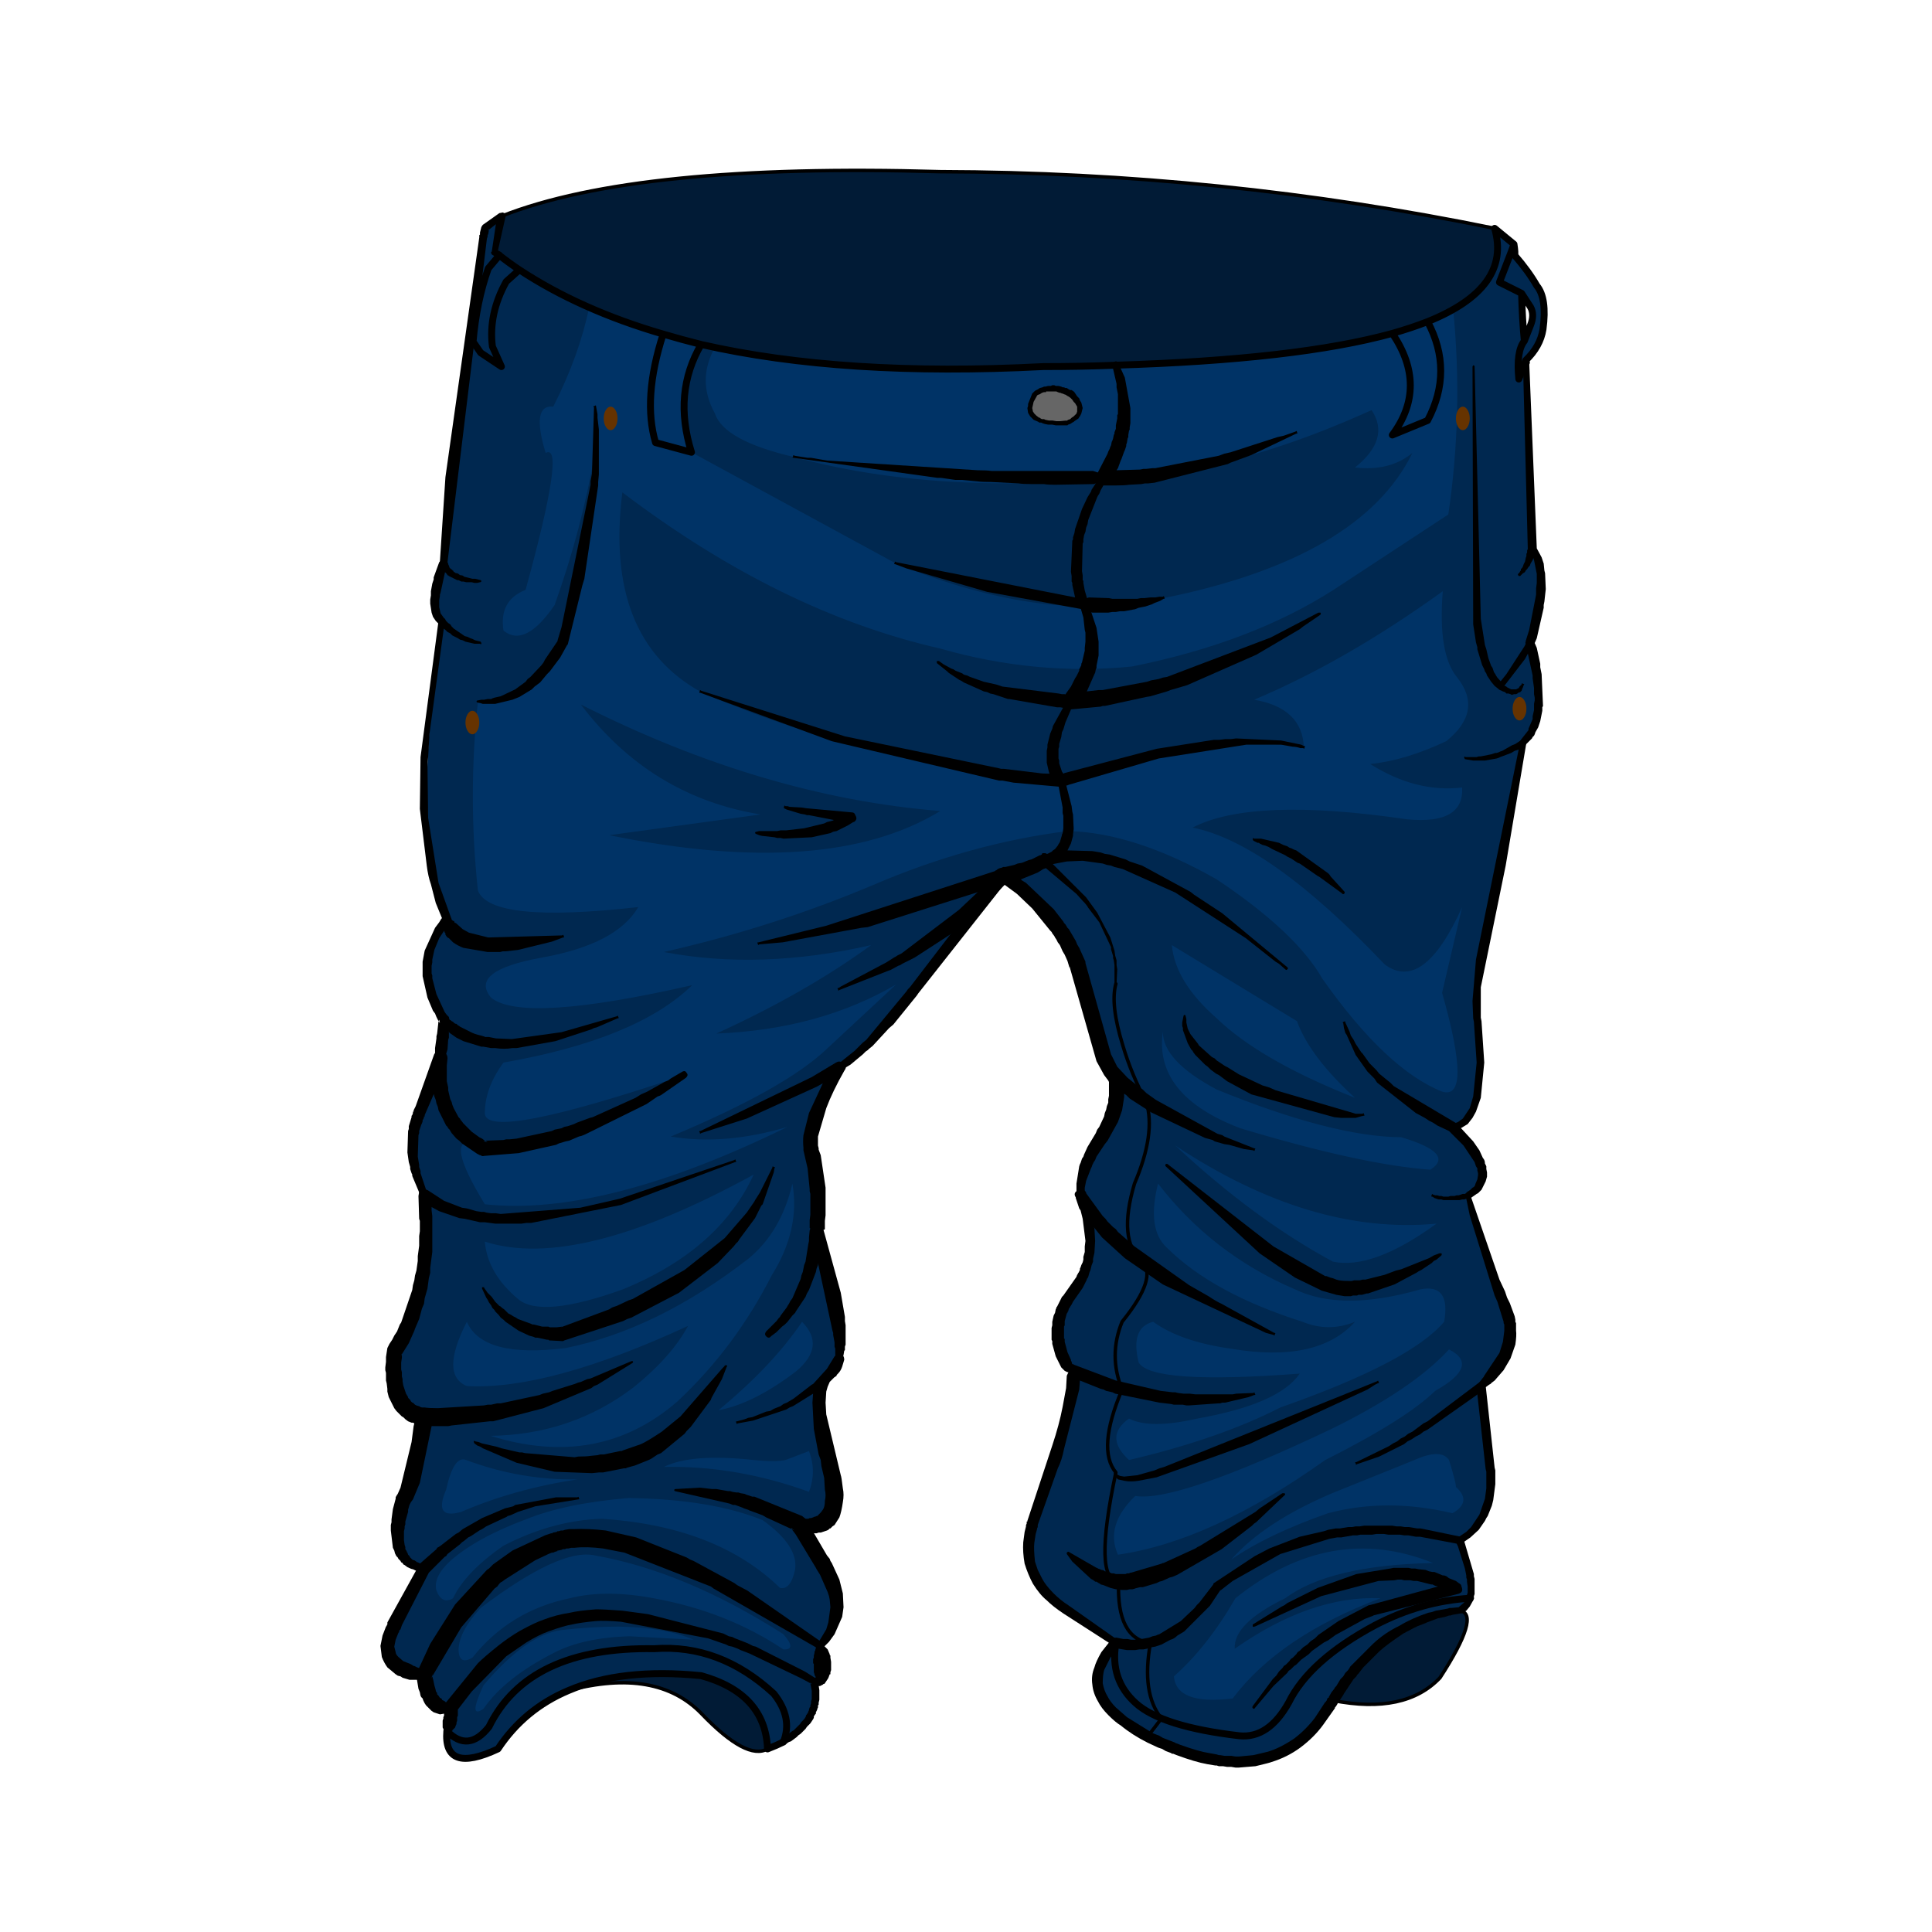 
<svg xmlns="http://www.w3.org/2000/svg" version="1.1" xmlns:xlink="http://www.w3.org/1999/xlink" preserveAspectRatio="none" x="0px" y="0px" width="200px" height="200px" viewBox="0 0 200 200">
<defs>
<g id="pants5_0_Layer3_0_FILL">
<path fill="#003366" stroke="none" d="
M 81.3 2.6
L 81.5 2.05 80.1 0.9
Q 81.35 5.2 75.25 7.65 74.1 8.1 72.7 8.5 65.8 10.4 52.7 10.8 50.2 10.9 47.45 10.9 33 11.65 22.7 9.3 21.3 8.95 19.95 8.55 13.95 6.8 9.55 3.9 8.8 3.4 8.1 2.85 7.95 2.75 7.8 2.65
L 8.3 0 7.1 0.9
Q 7.05 1.15 7 1.4 4.4 16.4 4.1 25.05 2.9 28.55 3.95 29.35 2.669 38.087 2.9 43 3.131 47.962 4.35 50.9 1.55 54.25 4.15 58.2 4 59.65 3.85 60.95 3.4 62.35 2.3 65 1.2 67.6 2.7 70.9 3.35 77.75 0.5 82.25 0.1 86.55 2.7 86.9 2 91.75 1.15 92.95 -0.1 97.5 2.7 97.85
L 0.4 102.2
Q -1 105.05 2.7 105.6 3 108.2 4.6 107.95 4.7 108.75 4.3 109.6 4.05 112.75 8 110.9 12.2 104.55 22.7 105.6 27.35 106.9 27.5 110.9 28.15 110.65 28.65 110.4 31.5 108.8 30.9 106.05 31.8 106.2 31.35 103.45 33.6 101 31.6 97.65
L 29.75 94.6
Q 33.5 95.6 31.85 89.55 30.5 84.8 32.15 83.7 32.55 83.45 32.7 82.7 33.1 80.35 31.1 73.45 31.35 69.8 30.75 67.85 30.15 65.9 32.7 61.65 35.05 60.1 38 56.2
L 44.5 47.85 44.55 47.75 44.6 47.75
Q 48.55 50.4 49.95 54.2 51.5 61.2 52.7 62.3 53.15 64.5 51.55 66.85 50 69.2 50.2 70.9 51.75 75.15 49.65 77.8 47.55 80.45 49.35 83.5
L 49.4 83.5
Q 50.5 84.05 46.7 94.6 45.5 98.5 49.2 100.9
L 52.7 103.25
Q 48.7 107.5 56.95 110.9 64.65 113.85 68.25 107.7 71.85 101.55 77.6 100.9 78.15 100.65 78.35 100 78.7 98.7 77.6 95.85 80 94.45 79.85 90.9
L 79.15 84.65
Q 82.25 81.95 80.8 78.7 79.35 75.4 78.2 70.9 80.75 69.45 77.1 65.95 79.75 65.5 78.85 57.95 78.65 55.55 79.6 50.9 81.45 44.65 82.2 38.1 84.15 36.4 82.7 30.9 84.2 25.95 82.85 24.05 82.85 17.15 82.4 10.6
L 82.2 10.9 82.35 10.45
Q 83.4 9.45 83.6 8.2 83.9 5.95 83.15 5.05 82.55 4 81.55 2.85 81.4 2.75 81.3 2.6
M 82.7 7.9
L 82.25 9.05
Q 82.1 7.5 82.05 5.6
L 82.7 6.6
Q 83 7.15 82.7 7.9
M 46.85 12.95
Q 48 12.05 49.55 12.95 50.85 14.25 49.2 15 45.55 15.15 46.85 12.95 Z"/>

<path fill="#666666" stroke="none" d="
M 49.55 12.95
Q 48 12.05 46.85 12.95 45.55 15.15 49.2 15 50.85 14.25 49.55 12.95 Z"/>
</g>

<g id="pants5_0_Layer2_0_FILL">
<path fill="#000000" fill-opacity="0.22" stroke="none" d="
M 16.05 44.8
Q 31.86 48.026 40 43.05 27.217 42.027 14 35.35 19.041 42 27 43.3
L 16.05 44.8
M 70 18.2
Q 72.585 16.125 71.2 14.05 63.756 17.414 57.65 18.4 41.326 20.688 29.45 17.45 24.343 16.263 23.7 14.3 22.363 11.908 23.7 9.5 23.191 9.412 22.7 9.3 20.585 13.2 22 17.1
L 36.8 25.15
Q 47.77 29.636 56.15 27.65 70.425 24.764 74.15 17.15 72.529 18.492 70 18.2
M 81.3 2.6
L 81.5 2.05 80.1 0.9
Q 81.136 4.463 77.1 6.75 77.839 14.213 76.75 21.6
L 68.45 27.05
Q 62.483 30.872 53.85 32.6 46.925 33.281 40 31.3 28.425 28.671 17 20 15.667 30.563 22.7 34.45 34.319 39.525 48.75 40.9 57.525 37.207 66.3 38.45 66.191 35.598 62.7 35 69.34 32.204 76.35 27.15 75.982 31.704 77.4 33.4 79.306 35.822 76.6 38 73.621 39.403 71.1 39.65 74.42 41.743 77.75 41.35 77.9 44.053 73.75 43.65 62.574 42.01 58.25 44.25 63.791 45.349 72.15 54.15 74.95 56.223 77.75 50
L 76.3 56.2
Q 78.528 64.037 76.3 63.35 72.259 61.734 67.65 55.2 65.739 51.83 60 48 54.061 44.621 49.25 44.5 42.2 45.374 35.15 48.4 27.932 51.449 20 53.25 26.971 54.582 35 52.75 30.258 56.207 23.8 59.15 31.225 58.855 36.8 55.6
L 31.8 60.25
Q 28.768 63.15 20.5 66.6 24.381 67.256 28.95 65.9 15.64 72.421 7.05 71.5 4.05 66.579 6.25 67.05 7.291 67.707 8.15 67.45 17.346 65.769 21.5 62.15 7.221 66.961 7.05 64.95 7.037 63.1 8.4 61.25 18.038 59.562 22.05 55.65 9.804 58.44 7.5 56.55 5.871 54.609 11.2 53.65 16.59 52.68 18.15 50 7.453 51.208 6.55 48.8 5.816 41.975 6.55 35.15 10.627 35.571 13.35 28.65 15.055 22.644 15 17.2 14.055 22.689 12.1 28.15 9.964 31.27 8.4 30 8.057 27.821 10 27.05 12.949 16.324 11.45 17.15 10.378 13.624 12 13.8 13.888 10.078 14.6 6.6 11.854 5.418 9.55 3.9 8.8 3.4 8.1 2.85 7.95 2.75 7.8 2.65
L 8.3 0 7.1 0.9
Q 7.05 1.15 7 1.4 4.4 16.4 4.1 25.05 2.9 28.55 3.95 29.35 2.337 39.924 2.9 44.35 3.463 48.826 4.35 50.9 1.55 54.25 4.15 58.2 4 59.65 3.85 60.95 3.4 62.35 2.3 65 1.2 67.6 2.7 70.9 3.35 77.75 0.5 82.25 0.1 86.55 2.7 86.9 2 91.75 1.15 92.95 -0.1 97.5 2.7 97.85
L 0.4 102.2
Q -1 105.05 2.7 105.6 3 108.2 4.6 107.95 4.7 108.75 4.3 109.6 4.05 112.75 8 110.9 12.2 104.55 22.7 105.6 27.35 106.9 27.5 110.9 28.15 110.65 28.65 110.4 31.5 108.8 30.9 106.05 31.8 106.2 31.35 103.45 33.6 101 31.6 97.65
L 29.75 94.6
Q 33.5 95.6 31.85 89.55 30.5 84.8 32.15 83.7 32.55 83.45 32.7 82.7 33.1 80.35 31.1 73.45 31.35 69.8 30.75 67.85 30.15 65.9 32.7 61.65 35.05 60.1 38 56.2
L 44.5 47.85 44.55 47.75 44.6 47.75
Q 48.55 50.4 49.95 54.2 51.5 61.2 52.7 62.3 53.15 64.5 51.55 66.85 50 69.2 50.2 70.9 51.75 75.15 49.65 77.8 47.55 80.45 49.35 83.5
L 49.4 83.5
Q 50.5 84.05 46.7 94.6 45.5 98.5 49.2 100.9
L 52.7 103.25
Q 48.7 107.5 56.95 110.9 64.65 113.85 68.25 107.7 71.85 101.55 77.6 100.9 78.15 100.65 78.35 100 78.7 98.7 77.6 95.85 80 94.45 79.85 90.9
L 79.15 84.65
Q 82.25 81.95 80.8 78.7 79.35 75.4 78.2 70.9 80.75 69.45 77.1 65.95 79.75 65.5 78.85 57.95 78.65 55.55 79.6 50.9 81.45 44.65 82.2 38.1 84.15 36.4 82.7 30.9 84.2 25.95 82.85 24.05 82.85 17.15 82.4 10.6
L 82.2 10.9 82.35 10.45
Q 83.4 9.45 83.6 8.2 83.9 5.95 83.15 5.05 82.55 4 81.55 2.85 81.4 2.75 81.3 2.6
M 82.7 7.9
L 82.25 9.05
Q 82.1 7.5 82.05 5.6
L 82.7 6.6
Q 83 7.15 82.7 7.9
M 5.75 84.65
Q 3.779 83.841 5.75 80 6.903 82.654 12.9 81.9 19.5 80.562 26.1 75.45 28.483 73.508 29.3 70 29.883 73.323 27.8 76.65 25.154 81.858 21 85.75 15.304 90.701 7.45 88.25 13.295 88.175 17.8 84.75 20.546 82.537 21.75 80.3 11.657 84.965 5.75 84.65
M 4.25 92.15
Q 4.805 89.634 5.7 90 9.629 91.469 13.75 91.4 9.17 92.1 5.35 93.75 3.3 94.35 4.25 92.15
M 4.55 97.3
Q 6.461 95.619 10 94.3 12.862 93.133 17.45 92.75 23.416 92.833 27.15 94.35 29.734 96.2 29.5 97.9 29.182 99.425 28.4 99.25 23.813 94.789 15.5 94.25 11.95 94.366 8.4 96.2 5.656 98.1 4.75 100 3.962 100.476 3.55 99.45 3.288 98.47 4.55 97.3
M 17.05 77.65
Q 11.115 79.786 9.45 78.35 7.241 76.492 7.05 74.2 13.721 76.355 26.5 69.35 24.004 74.8 17.05 77.65
M 23.95 86.4
Q 27.832 83.2 30 80 31.749 81.775 29.55 83.6 26.481 85.934 23.95 86.4
M 26.5 90
Q 28.056 90.159 28.8 90
L 30.5 89.35
Q 31.064 90.825 30.5 92.3 25.25 90.395 20 90.5 22.008 89.505 26.5 90
M 73.35 66.65
Q 77.287 67.825 75.45 69 70.472 68.638 61.7 66 55.429 63.605 56.1 59 56.077 61.118 60 63.2 68.367 66.617 73.35 66.65
M 65.8 58.25
Q 66.74 60.832 70 63.8 63.144 61.086 60 58.05 56.986 55.413 56.75 52.75
L 65.8 58.25
M 53.65 90
Q 51.813 88.307 53.65 87 55.164 87.786 58.6 87 64.504 85.95 66 83.75 55.32 84.56 54.35 82.95 53.725 80.421 55.4 80 57.388 81.44 61.05 81.95 67.285 83.005 70 80 68.1 80.782 66.2 80 59.72 77.943 56.4 74.65 54.92 73.315 55.75 70 59.674 75.088 65.65 77.65 69.057 79.293 74.75 77.65 76.937 77.234 76.45 80 73.998 82.902 64.6 86.2 60.167 88.472 53.65 90
M 52.85 96.85
Q 51.898 94.725 54.1 92.6 57.084 93.085 68.3 87.75 74.162 84.875 76.8 82 79.084 83.152 75.8 85 73.698 87.054 67.85 90 59.578 95.885 52.85 96.85
M 61.05 97.2
Q 63.413 94.5 68.35 92.4
L 74.3 90
Q 76.222 89.136 76.8 90 77.324 91.691 77.3 91.95 78.493 93.018 77.05 93.85 72.308 92.722 68.05 93.85 63.68 95.38 61.05 97.2
M 57 67.25
Q 66.826 73.755 75.9 72.9 71.278 76.257 68.4 75.65 62.7 72.572 57 67.25
M 64.95 100
Q 61.188 101.825 61.3 103.65 66.82 99.785 71.85 100 64.531 102.759 61.15 107.25 57.077 107.749 56.9 105.65 59.321 103.509 61.35 100 68.246 94.466 75.65 97.45 68.163 97.61 64.95 100
M 28.65 102.6
Q 29.65 103.75 28.65 103.7 24.523 100.95 19.25 100 15.756 99.343 13.2 100 8.866 100.892 6.15 104.3 5.165 104.874 5.15 103.7 5.191 102.39 6.75 100.7 12.511 96.346 15 96.9 21.525 98.051 28.65 102.6
M 17.5 102.75
Q 14.14 102.856 12.05 103.95 8.51 105.746 6.95 108 5.797 108.797 6.95 106.3 10.037 102.64 12.6 102.3 14.8 102.054 16.7 102.05 20.121 102.104 22.15 103
L 17.5 102.75 Z"/>
</g>

<g id="pants5_0_Layer1_0_FILL">
<path fill="#663300" stroke="none" d="
M 6.65 36.65
Q 6.65 36.3 6.5 36.05 6.35 35.8 6.15 35.8 5.95 35.8 5.8 36.05 5.65 36.3 5.65 36.65 5.65 37 5.8 37.25 5.95 37.5 6.15 37.5 6.35 37.5 6.5 37.25 6.65 37 6.65 36.65
M 16.5 15.25
Q 16.65 15 16.65 14.65 16.65 14.3 16.5 14.05 16.35 13.8 16.15 13.8 15.95 13.8 15.8 14.05 15.65 14.3 15.65 14.65 15.65 15 15.8 15.25 15.95 15.5 16.15 15.5 16.35 15.5 16.5 15.25
M 78.3 14.65
Q 78.3 14.3 78.15 14.05 78 13.8 77.8 13.8 77.6 13.8 77.45 14.05 77.3 14.3 77.3 14.65 77.3 15 77.45 15.25 77.6 15.5 77.8 15.5 78 15.5 78.15 15.25 78.3 15 78.3 14.65
M 82.4 35.65
Q 82.4 35.3 82.25 35.05 82.1 34.8 81.9 34.8 81.7 34.8 81.55 35.05 81.4 35.3 81.4 35.65 81.4 36 81.55 36.25 81.7 36.5 81.9 36.5 82.1 36.5 82.25 36.25 82.4 36 82.4 35.65 Z"/>
</g>

<g id="pants5_0_Layer0_0_FILL">
<path fill="#011B36" stroke="none" d="
M 22.75 108.35
Q 25.999 111.754 27.5 110.9 27.35 106.9 22.7 105.6 16.96 105.026 13.1 106.65 19.497 104.984 22.75 108.35
M 76.15 105.75
Q 79.117 101.18 77.6 100.9 71.995 101.534 68.4 107.4 73.629 108.411 76.15 105.75
M 75.25 7.65
Q 81.35 5.2 80.1 0.9 60.323 -3.15 40 -3.2 18.071 -3.836 8.3 0
L 7.8 2.65
Q 7.95 2.75 8.1 2.85 8.8 3.4 9.55 3.9 13.95 6.8 19.95 8.55 21.3 8.95 22.7 9.3 33 11.65 47.45 10.9 50.2 10.9 52.7 10.8 65.8 10.4 72.7 8.5 74.1 8.1 75.25 7.65 Z"/>

<path fill="#003366" stroke="none" d="
M 82.35 10.45
L 82.2 10.9 82.4 10.6
Q 82.35 10.5 82.35 10.45
M 81.3 2.6
Q 81.4 2.75 81.55 2.85 81.6 2.7 81.5 2.05
L 81.3 2.6 Z"/>
</g>

<g id="pants5_0_Layer0_0_STROKES_1_FILL">
<path fill="#000000" stroke="none" d="
M 82.4 38.1
Q 82.5 37.85 82.2 37.85
L 82.05 37.9 81.6 38.2 81.35 38.3 80.65 38.7 80.5 38.75 80.4 38.8 80.25 38.85 80.15 38.85 79.85 38.95 79.1 39.1 78.95 39.1 78.8 39.15 78 39.15
Q 77.9 39.05 77.9 39.2
L 77.95 39.3 78.55 39.4 79.4 39.4 80.25 39.25 80.4 39.2 80.5 39.15 81.3 38.85 81.55 38.7 81.85 38.6 81.85 38.55 78.75 53.8 78.5 56.8 78.55 58.05 78.6 58.3 78.8 61.25 78.55 63.7 78.3 64.55 77.8 65.3 77.45 65.55 77.05 65.7
Q 76.75 65.7 76.85 65.95 76.85 66.3 77.1 66.15 77.45 66.15 77.65 66
L 78.15 65.7 78.5 65.25 78.75 64.8 79.1 63.8 79.35 61.25 79.15 58.25 79.1 58 79.1 55.8 80.9 47 82.4 38.1
M 48.1 12.25
L 48 12.3 47.8 12.3 47.6 12.35 47.5 12.35 47.4 12.4 47.2 12.45 47.05 12.55 46.85 12.65 46.65 12.85 46.35 13.6 46.35 13.75 46.3 13.9 46.35 14.25 46.5 14.5 46.75 14.75 47.1 14.9 47.15 14.95 47.3 14.95 47.4 15 47.55 15.05 47.8 15.1 48.1 15.1 48.35 15.15 49.2 15.15 49.25 15.1 49.4 15.05 49.55 14.95 49.65 14.9 49.7 14.85 50 14.65 50.05 14.55 50.1 14.5 50.2 14.3 50.3 13.9 50.2 13.5 50.1 13.35 50.05 13.2 49.9 13.05 49.7 12.75 49.65 12.7 49.5 12.6 49.4 12.6 49.3 12.55 49.15 12.45 49.05 12.45 48.95 12.4 48.85 12.4 48.75 12.35 48.55 12.3 48.35 12.3 48.25 12.25 48.1 12.25
M 49.75 13.55
L 49.9 13.8 49.9 14.15 49.85 14.3 49.65 14.5 49.5 14.6 49.4 14.7 49.25 14.75 49.1 14.85 49.15 14.8 48.65 14.85 48.4 14.85 48.1 14.8 47.85 14.8 47.6 14.75 47.5 14.7 47.35 14.7 47.25 14.65 47.2 14.6 47.15 14.6 46.95 14.45 46.8 14.3 46.7 14.15 46.65 13.9 46.75 13.45 47 13 47.05 12.95 47.2 12.9 47.35 12.8 47.5 12.75 47.65 12.75 47.65 12.7 48.4 12.7 48.5 12.75 48.65 12.8 48.7 12.8 48.8 12.85 48.85 12.85 48.95 12.9 49.1 12.95 49.15 13 49.25 13.05 49.4 13.15 49.55 13.3 49.65 13.45 49.75 13.55
M 82.8 30.65
Q 82.55 30.55 82.45 30.75
L 82.25 31.15 80.95 33.15 80.35 33.9
Q 80.25 34.05 80.4 34.2
L 80.5 34.25 80.6 34.35 80.7 34.4 80.85 34.45 80.95 34.55 81.1 34.55 81.25 34.6 81.35 34.65 81.5 34.6 81.65 34.6 81.75 34.55 81.8 34.5 81.95 34.45 82.05 34.35 82.1 34.2 82.15 34.1 82.2 33.95
Q 82.3 33.85 82.15 33.85 82.05 33.75 82.05 33.9
L 81.9 34.05 81.85 34.15 81.65 34.25 81.3 34.25 81 34.1 80.95 34.05 80.85 34 80.8 34 82.3 32.05 82.65 31.4 82.8 31.2 82.9 31
Q 83 30.75 82.8 30.65 Z"/>
</g>

<g id="pants5_0_Layer0_0_STROKES_2_FILL">
<path fill="#000000" stroke="none" d="
M 78.65 10.85
L 78.55 10.8 78.5 10.9 78.55 29.55 78.75 30.85 78.85 31.2 78.85 31.35 79.2 32.5 79.35 32.8 79.4 32.95 79.5 33.1 79.55 33.25 79.85 33.7 80.1 34 80.35 34.2
Q 80.6 34.45 80.7 34.2 80.9 34.05 80.7 33.85
L 80.3 33.4 80.2 33.25 80.15 33.15 80.05 33 79.95 32.7 79.85 32.55 79.65 32 79.5 31.35 79.4 31.05 79.1 29.15 78.65 10.85
M 8.35 -0.25
L 8.1 -0.2 6.9 0.65 6.8 0.8 6.7 1.2 6.7 1.35 6.65 1.4 6.65 1.55 4.2 18.9 3.8 25 3.8 25.1 3.95 25.4 4 25.55 4.1 25.75 4.2 25.8 4.3 25.9 4.35 26 4.4 26 4.45 26.05 5.05 26.35 5.15 26.35 5.35 26.45 5.5 26.45 5.7 26.5 6.1 26.5 6.3 26.55 6.5 26.55 6.7 26.5
Q 6.8 26.5 6.8 26.4
L 6.75 26.35 6.35 26.25 6.15 26.25 5.55 26.1 5.5 26.05 5.4 26 5.3 26 5.2 25.95 5.15 25.9 5.05 25.85 4.95 25.85 4.9 25.8 4.8 25.75 4.75 25.65 4.7 25.65 4.7 25.6 4.6 25.55 4.5 25.45 4.45 25.3 4.4 25.2 4.4 25.15 4.35 25.05 7.2 1.65 7.25 1.5 7.25 1.4 7.3 1.3 7.35 1 7.25 1.1 7.35 0.95 7.35 1 7.85 0.6 7.55 2.6 7.5 2.6
Q 7.5 2.8 7.65 2.85
L 7.95 3.05
Q 8.15 3.15 8.3 2.95 8.4 2.75 8.2 2.6
L 8 2.5 8.55 0.05
Q 8.65 -0.15 8.35 -0.25 Z"/>
</g>

<g id="pants5_0_Layer0_0_STROKES_3_FILL">
<path fill="#000000" stroke="none" d="
M 79.45 84.6
Q 79.4 84.3 79.1 84.3
L 75.25 87.2 74.95 87.35 74.15 87.95 73.85 88.1 73.6 88.3 73.3 88.45 73.05 88.65 72.75 88.8 72.45 89 70.1 90.15
Q 69.95 90.15 70.05 90.25 70.05 90.4 70.15 90.3
L 71.75 89.75 73.55 88.85 73.8 88.65 74.1 88.5 74.4 88.3 74.7 88.15 74.95 87.95 75.25 87.8 78.8 85.3 78.85 85.25 79.45 90.65 79.5 90.85 79.5 92.05 79.4 92.8 79 93.95 78.4 94.85 78.05 95.2 77.45 95.6 77.45 95.65
Q 77.2 95.75 77.4 95.95 77.5 96.15 77.7 96.05
L 78.35 95.6 78.95 95.05 79.4 94.4 79.5 94.2 79.6 94.05 79.9 93.3 80 92.9 80.15 91.75 80.15 90.75 80.1 90.55 79.45 84.6 Z"/>
</g>

<g id="pants5_0_Layer0_0_STROKES_4_FILL">
<path fill="#000000" stroke="none" d="
M 82.35 10.35
Q 82.05 10.35 82.15 10.6
L 82.5 24.1 82.45 24.2 82.45 24.35 82.4 24.45 82.4 24.6 82.35 24.75 82.3 25 82.2 25.2 82.15 25.35 82.1 25.45 82 25.55 82 25.65 81.95 25.7 81.9 25.8 81.8 25.9
Q 81.75 25.95 81.85 26.05
L 81.95 26.05 82.15 25.85 82.25 25.8 82.3 25.75 82.35 25.65 82.45 25.55 82.55 25.4 82.65 25.3 82.7 25.15 82.85 24.9 82.9 24.75 82.95 24.9 83.15 25.9 83.15 26.55 83.1 26.95 83.1 27.4 82.6 29.95 82.35 30.75 82.35 30.8
Q 82.3 30.9 82.35 30.95
L 82.85 33.25 82.85 33.45 82.95 34.15 82.95 34.6 83 34.85 83 35.05 82.95 35.3 82.95 35.75 82.85 36.2 82.85 36.4 82.55 37.1 82.55 37.2 82 37.9
Q 81.85 38.1 82 38.25 82.2 38.45 82.35 38.25
L 82.8 37.8 82.85 37.7 82.95 37.6 83 37.5 83.05 37.35 83.25 37 83.4 36.55 83.55 35.8 83.55 35.55 83.6 35.45 83.5 33.15 83.4 32.65 83.4 32.4 83.15 31.25 83 30.9 83.15 30.55 83.65 28.35 83.65 28.15 83.7 27.9 83.8 27 83.75 25.85 83.7 25.65 83.65 25.15 83.5 24.7 83.15 24.05 82.6 10.55
Q 82.6 10.25 82.35 10.35
M 56.2 90.5
L 55.85 90.6 55.5 90.75 54.25 91.1 53.3 91.2 53 91.15 52.8 91.05 52.8 90.95 52.75 90.9 52.75 90.85
Q 52.75 90.7 52.65 90.8
L 52.6 90.85 52.55 90.95 52.6 91.05 52.6 91.15 52.85 91.4 53.3 91.5
Q 53.75 91.6 54.35 91.5
L 55.65 91.25 62.35 88.85 70.9 84.9 71.45 84.55 71.65 84.45
Q 71.8 84.45 71.7 84.35 71.7 84.2 71.6 84.3
L 56.2 90.5
M 5.45 30.7
L 5.65 30.8 6.3 30.95 6.7 30.95
Q 6.8 31.05 6.8 30.9
L 6.75 30.8 6.35 30.7 6.15 30.6 6 30.55 5.8 30.45 5.6 30.4 4.8 29.85 4.65 29.7 4.55 29.55 4.4 29.45 4.25 29.3 4.15 29.15 4.1 29.1 3.85 28.75 3.75 28.3 3.75 27.8 3.8 27.5 3.8 27.4 3.85 27.25 4.25 25.4 4.3 25.25 4.3 25.1
Q 4.35 24.9 4.1 24.8 3.95 24.8 3.85 24.95
L 3.75 25.05 3.35 26.15 3.35 26.3 3.25 26.6 3.15 27.15 3.15 27.45 3.1 27.75 3.1 28.05 3.2 28.7 3.3 29 3.5 29.3 4 29.8 4.2 29.95 4.35 30.1 4.55 30.2 4.7 30.35 5.1 30.55 5.25 30.65 5.45 30.7
M 63.3 45.5
L 63.5 45.55 63.75 45.65 64 45.8 64.95 46.25 65.1 46.35 65.4 46.5 65.85 46.8 66 46.85 67.3 47.75 67.4 47.8 69.05 49 69.1 49.05
Q 69.15 49.1 69.25 49
L 69.25 48.9 68.25 47.8 68.15 47.65 68.05 47.55 65.75 45.9 65.6 45.85 65.4 45.75 65.25 45.7 65.1 45.6 64.8 45.5 64.5 45.35 63.2 45.05 62.7 45.05
Q 62.6 44.95 62.6 45.1
L 62.65 45.2 62.95 45.35 63.05 45.35 63.1 45.4 63.3 45.5 Z"/>
</g>

<g id="pants5_0_Layer0_0_STROKES_5_FILL">
<path fill="#000000" stroke="none" d="
M 71.55 61.8
L 71.05 61.3 70.55 60.6 70.45 60.5 70.05 59.9 69.9 59.6 69.7 59.3 69.6 59 69.3 58.35
Q 69.3 58.2 69.2 58.3 69.05 58.3 69.15 58.4
L 69.2 58.75 69.3 59.1 69.4 59.25 70.05 60.7 70.9 61.9 71.4 62.4 71.6 62.7 74.4 64.9 75.05 65.25 75.35 65.45 75.65 65.6 75.95 65.8 76.8 66.2 77.85 67.25 78.65 68.45 78.75 68.75 78.85 68.9 78.85 69.05 78.9 69.25 78.9 69.4 78.85 69.7 78.7 70.05 78.7 70.1 78.6 70.25 78.5 70.3 78.35 70.45 78.05 70.65 78.05 70.7
Q 77.8 70.8 78 71 78.1 71.2 78.3 71.1
L 78.8 70.75 78.9 70.7 79.15 70.45 79.45 69.85 79.55 69.5 79.55 69.2 79.5 68.95 79.5 68.75 79.4 68.55
Q 79.4 68.3 79.25 68.15
L 79 67.6 78.55 66.95 77.35 65.65 72.8 62.95 72.55 62.7 71.75 62.05 71.55 61.8 Z"/>
</g>

<g id="pants5_0_Layer0_0_STROKES_6_FILL">
<path fill="#000000" stroke="none" d="
M 59.8 98.9
L 59.75 98.95 59.75 99 58.75 100.3 58.55 100.5 58.4 100.7 57.4 101.65 55.85 102.6 55.7 102.65 55.6 102.7 55.35 102.75 55.1 102.85 54.55 102.95 54.3 102.95 54.05 103 53.8 103 53.55 102.95 53.25 102.95 52.75 102.85
Q 52.5 102.85 52.4 102.95
L 51.65 103.9
Q 51.25 104.6 51.15 105 50.9 105.6 51 106.25 51.05 106.85 51.4 107.45 51.65 107.95 52.15 108.45 52.7 109 53.05 109.2 53.9 109.9 55 110.45
L 55.75 110.8 56.05 110.9 56.3 111.05 56.7 111.2 56.75 111.25 56.85 111.25 57.1 111.35
Q 58.45 111.85 59.3 112
L 59.9 112.1 60 112.1 60.15 112.15 60.45 112.15 60.75 112.2 61.05 112.2 61.35 112.25 61.6 112.25 62.8 112.15
Q 63.85 111.9 63.95 111.85 65.1 111.5 66.05 110.8 67.05 110.05 67.7 109.15
L 68.55 107.95 68.55 107.9 68.6 107.85 68.7 107.7 68.75 107.6 69.15 107 69.2 106.9 69.9 105.85 70.1 105.65 70.15 105.55 70.25 105.45 70.6 105 71.75 103.85
Q 72.3 103.35 73.5 102.55
L 74.35 102.1 74.4 102.1 74.45 102.05 75.1 101.8 75.2 101.75 76 101.45 76.5 101.35 76.8 101.25 76.9 101.25 77.05 101.2 77.6 101.1 77.7 101.1 78.05 100.9 78.3 100.6 78.55 100.15 78.55 100.05 78.6 100.05 78.6 99.85 78.65 99.7 78.65 98.6 78.6 98.4 78.6 98.25 77.85 95.7
Q 77.7 95.55 77.65 95.55
L 74.75 94.95 74.5 94.95 73.9 94.85 73.6 94.85 73.3 94.8 73 94.8 72.7 94.75 70.65 94.75 70.35 94.8 70.05 94.8 69.8 94.85 69.5 94.85 68.9 94.95 68.6 94.95 68.05 95.05 67.75 95.15 66 95.55 63.8 96.4 62.75 96.95 59.8 98.9
M 61.15 98.75
L 64.6 96.8 68.15 95.7 68.7 95.6 69 95.6 69.85 95.45 70.15 95.45 70.4 95.4 71.25 95.4 71.55 95.35 72.1 95.35 72.4 95.4 73.25 95.4 73.55 95.45 73.85 95.45 74.4 95.55 74.7 95.55 77.35 96.05 77.45 96.25 77.95 97.85 78.05 98.35 78.05 98.5 78.1 98.65 78.1 98.8 78.15 99.15 78.15 99.6 78.1 99.75 78.1 99.9 78.05 100 78.05 100.05 77.9 100.3 77.5 100.65 77 100.7 76.85 100.7 76.7 100.75 75.85 100.9 75.55 101 75.3 101.05
Q 74.1 101.45 73.2 102 72.15 102.5 71.3 103.3
L 69.65 104.95 69.6 105.05 69.5 105.2 69.3 105.4 69.15 105.65 68.95 105.85 68.65 106.35 68.55 106.45 68.5 106.55 68.3 106.8 68.1 107.15 68.1 107.2 68.05 107.2 68 107.25 67.95 107.4 67.9 107.45 67.9 107.5 67.85 107.5 67.1 108.65
Q 66.45 109.5 65.6 110.15 64.55 110.85 63.7 111.1
L 62.65 111.35 61.6 111.45 61.35 111.45 61.05 111.4 60.55 111.4 60.25 111.35 60.15 111.35 60 111.3 59.45 111.2
Q 58.75 111.1 57.35 110.6
L 57.1 110.5 57.05 110.5 57 110.45 56.1 110.1 55.85 109.95 55.35 109.75 53.5 108.6 52.7 107.9
Q 52.3 107.5 52.1 107.1 51.85 106.7 51.75 106.15 51.75 105.55 51.85 105.2
L 52.3 104.3 52.8 103.65 52.9 103.65 53.5 103.75 54.1 103.75 54.4 103.7 54.7 103.7 54.95 103.65 55.25 103.55 55.55 103.5 56 103.35 56.65 103
Q 56.9 102.95 57.15 102.7
L 57.65 102.4 59.5 100.55 60.3 99.35 60.25 99.45 61.15 98.75
M 16.6 57.9
L 12.6 59.05 9 59.55 7.85 59.5 7.35 59.4 7.05 59.4 7 59.35 6.95 59.35 6.8 59.3
Q 6.3 59.2 5.95 59
L 5.25 58.65 5.2 58.6 5.1 58.55 5 58.45 4.95 58.45 4.85 58.4 4.75 58.3 4.65 58.25 4.6 58.2 4.5 58.15 4.45 58.1 4.3 58
Q 4.1 57.9 3.95 58.05 3.9 58.2 3.95 58.35
L 4.1 58.65 4.4 58.95 4.5 59.1 5 59.45 5.5 59.7 6.8 60.1 6.95 60.1 7.5 60.2 7.8 60.2
Q 8.45 60.3 9.05 60.2
L 9.35 60.2 12.15 59.7 14.75 58.85 14.95 58.75 15.15 58.7 16.65 58.05
Q 16.8 58.05 16.7 57.95 16.7 57.8 16.6 57.9
M 28.8 42.9
L 28.9 42.95 29.9 43.25 30.2 43.3 30.35 43.35 30.5 43.35 32.3 43.7 32.3 43.7 32.2 43.75 31.8 43.85 31.6 43.95 30.15 44.3 28.85 44.45 28.45 44.45 28.2 44.5 26.9 44.5 26.7 44.55
Q 26.6 44.55 26.6 44.65
L 26.65 44.7 26.9 44.8 27.1 44.85 28 44.95 28.2 45 28.45 45 28.65 45.05 30.7 44.95 32.05 44.65 32.25 44.55 32.5 44.5 33.3 44.1 33.7 43.85 33.75 43.85
Q 34.05 43.65 33.85 43.35 33.8 43.15 33.6 43.15
L 30.3 42.85 30 42.8 29.1 42.75 28.95 42.7 28.8 42.7
Q 28.7 42.6 28.7 42.75 28.65 42.8 28.7 42.85
L 28.75 42.85 28.75 42.9 28.8 42.9
M 15.3 15.45
L 15.2 14.6 15.2 14.35 15.1 13.8
Q 15.1 13.65 15 13.75 14.85 13.75 14.95 13.85
L 14.8 18.65 14.7 19.2 14.7 19.45 12.6 29.75 12.3 30.75 12.35 30.7 11.4 32.1 11.3 32.3 11.15 32.5 10.35 33.35 10.15 33.5 10 33.7 9.25 34.25 8.2 34.75 7.75 34.85 7.6 34.9 7.5 34.95 7.25 34.95 7 35 6.8 35 6.55 35.05
Q 6.45 35.05 6.45 35.15
L 6.5 35.2 6.75 35.25 6.9 35.3 7.8 35.3 9.05 35 9.55 34.8 10.45 34.25 10.65 34.05 11.05 33.75 11.55 33.15 11.75 32.95 12.5 31.95 13 31.05 13.05 31 14.1 26.75 14.25 26.25 15.25 19.5 15.25 19.25 15.3 18.7 15.3 15.45
M 48.65 40.65
Q 48.45 40.75 48.5 40.95
L 48.85 42.8 48.85 43.2 48.9 43.4 48.9 44.3 48.85 44.65 48.8 44.75 48.8 44.8 48.65 45.3 48.55 45.45 48.5 45.55 48.3 45.8 48.15 45.9 48.05 46 47.75 46.15
Q 47.35 46.35 47.55 46.7 47.7 47 48.05 46.9
L 48.1 46.9 49.15 46.7 50.3 46.65 51.75 46.85 52.05 46.95 52.35 47 52.6 47.1 53.2 47.25 57 48.95 62.1 52.25 64.25 53.95 64.5 54.1 64.95 54.5
Q 65.05 54.6 65.1 54.5 65.2 54.45 65.1 54.35
L 60.4 50.45 58.35 49.1 58.1 48.9 54.6 47 53.7 46.7 53.4 46.55 52.25 46.2 51.9 46.15 51.6 46.05 51 45.95 49.2 45.9 49.45 45.4 49.6 44.85 49.6 44.75 49.65 44.35 49.6 43.3 49.55 43.1 49.5 42.7 49.1 41.15 48.95 40.8
Q 48.85 40.6 48.65 40.65
M 49.75 22.65
L 49.7 22.95 49.6 23.25 49.6 23.4 49.55 23.5 49.45 25.75 49.5 26.05 49.5 26.45 49.55 26.55 49.55 26.7 49.75 27.6 36.8 25.05
Q 36.7 24.95 36.7 25.1 36.6 25.2 36.75 25.2
L 37.55 25.5 43.4 27.2 50.25 28.45
Q 50.7 28.55 50.7 28.15 50.8 28.05 50.7 27.95
L 50.45 27.1 50.35 26.55 50.35 26.4 50.3 26.35 50.3 26 50.25 25.7 50.3 23.7 50.35 23.6 50.35 23.4 50.4 23.1 50.5 22.85 50.55 22.55 50.65 22.3 50.7 22 51.35 20.35 51.4 20.25 51.5 20.1 51.6 19.85 52.05 19.05
Q 52.15 18.9 51.95 18.7 51.8 18.6 51.6 18.8
L 50.95 19.8 50.9 19.95 50.65 20.35 50.25 21.2 49.75 22.65 Z"/>
</g>

<g id="pants5_0_Layer0_0_STROKES_7_FILL">
<path fill="#000000" stroke="none" d="
M 71.7 98.75
L 72.85 98.7 73.1 98.65 73.35 98.65 73.55 98.7 74 98.7 74.25 98.75 74.5 98.75 75.5 99 75.6 99 75.8 99.1 76 99.15 71.05 100.5 71 100.5 68.8 101.65 67.35 102.65 67.1 102.9 66.8 103.1 66.55 103.35 66.25 103.55 66 103.8 65.85 103.9 65.75 104.05 65.5 104.3 65.35 104.4 65.25 104.55 65 104.8 64.85 104.9 64.75 105.05 64.5 105.3 64.3 105.6 64.05 105.85 62.6 107.8
Q 62.55 107.9 62.6 107.95 62.7 108.05 62.75 107.95
L 64.1 106.35 65.1 105.4 65.2 105.25 65.35 105.15 65.6 104.9 65.75 104.8 66.1 104.45 66.65 104.05 66.9 103.8 67.75 103.2 68.05 103.05 68.6 102.65 70.7 101.5 71.35 101.25 71.3 101.25 77.4 99.7
Q 77.9 99.6 77.7 99.15 77.7 99 77.5 98.9
L 77.3 98.75 76.8 98.55 76.6 98.4 76.45 98.35 76.35 98.35 75.75 98.1 75.6 98.1 75.35 98.05 75.1 97.95 74.6 97.9 74.35 97.85 74.1 97.85 73.85 97.8 72.8 97.8 72.55 97.85 70.1 98.25 67.3 99.25 65.1 100.35 64.9 100.5 64.7 100.6 62.6 101.9 62.6 102.05
Q 62.7 102.1 62.7 102.05
L 62.75 102.05 67.55 99.85 71.7 98.75
M 52 85
L 52.45 85.1 52.65 85.2 55.85 85.85 56.7 85.95 56.9 86 57.55 86 57.8 86.05 58 86.05 60.15 85.9 60.25 85.9 60.4 85.85 60.6 85.85 62.3 85.45 62.7 85.3
Q 62.85 85.3 62.75 85.2 62.75 85.05 62.65 85.15
L 61.4 85.2 61.15 85.25 58.45 85.25 58.05 85.2 57.6 85.2 57.2 85.15 57 85.1 56.8 85.1 55.95 85 52.7 84.25 49.65 83.1 49.6 83.05 49.6 83.05 49.55 83.05 49.15 83.9 49.1 84.8 48.85 86.15
Q 48.6 87.45 48.1 88.95
L 46.3 94.4 46.3 94.45 46.25 94.45 46.25 94.6 46.2 94.7 46.2 94.8 46.1 95.2 46 95.95
Q 45.95 96.65 46.1 97.5 46.35 98.3 46.7 98.95 47.2 99.75 47.7 100.15 48.15 100.6 48.9 101.1
L 52.55 103.45
Q 52.7 103.55 52.9 103.35 53 103.2 52.8 103
L 49.25 100.5
Q 48.7 100.15 48.2 99.65 47.6 99.05 47.35 98.55
L 47.05 97.95 46.85 97.35
Q 46.75 96.45 46.8 96
L 46.9 95.35 47 95 47 94.95 47.05 94.85 47.05 94.7 48.5 90.6
Q 48.8 90 48.95 89.2
L 50.05 84.9 50.1 84.25 51.6 84.85 51.8 84.9 52 85
M 3.95 29.1
Q 3.7 29 3.7 29.3
L 2.4 39.15 2.35 42.9 2.85 47
Q 2.95 47.8 3.15 48.35
L 3.5 49.7 3.95 50.8 3.9 50.85 3.75 51.1 3.45 51.5 2.7 53.15 2.55 53.95 2.55 55 2.9 56.55 3.3 57.5 3.45 57.7 3.55 57.95 3.7 58.25 3.75 58.15 3.8 58.4 3.7 58.25 3.6 59.15 3.55 59.35 3.55 59.5 3.45 60.2 3.45 60.55 3.5 60.7 3.6 60.9
Q 3.7 61.15 3.95 61.05
L 4.2 60.8 4.35 60.3 4.4 59.6 4.45 59.45 4.45 58.55 4.5 58.2 4.45 57.95 4.3 57.8 4.15 57.6 3.55 56.3 3.25 55.15 3.25 54.95 3.2 54.8 3.2 54.25 3.25 54 3.25 53.8 3.4 53.1 3.75 52.25 4.55 51.05
Q 4.7 50.9 4.6 50.75
L 3.7 48.25 2.95 43.55 2.9 39.5 2.95 39.15 3.05 37.45 4.15 29.35
Q 4.3 29.1 3.95 29.1
M 49.5 34.9
Q 49.3 34.8 49.2 35
L 48.15 36.9 48.1 37.1 47.95 37.45 47.75 38.25 47.75 38.45 47.7 38.7 47.7 39.55 47.85 40.2 47.9 40.35
Q 47.35 40.35 47.1 40.3
L 44.6 40 44.4 40 44.2 39.95 33.1 37.65 22.7 34.35
Q 22.6 34.25 22.6 34.4 22.5 34.5 22.65 34.5
L 32.15 38 44.25 40.85 44.5 40.85 45.3 41 48.7 41.3
Q 48.935 41.359 49.05 41.2 49.127 41.237 49.3 41.15
L 55.8 39.25 62.15 38.25 64.65 38.25 65.5 38.4
Q 65.75 38.4 66.05 38.5
L 66.25 38.5
Q 66.35 38.6 66.35 38.45 66.45 38.35 66.3 38.35
L 66.1 38.25 64.65 37.95 61.4 37.8 61 37.85 60.6 37.85 60.2 37.9 59.8 37.9 55.65 38.55 49 40.3 48.9 40.35 48.8 40.2 48.6 39.6 48.6 39.4 48.55 39.25 48.55 38.55 48.6 38.4 48.6 38.2 48.75 37.7 48.8 37.35 48.9 37.15 49.05 36.65 49.65 35.25
Q 49.75 35 49.5 34.9
M 81.2 78.65
L 81 78.25 80.85 77.8 80.45 76.95 78.35 70.85 78.35 70.8
Q 78.35 70.6 78.15 70.7
L 77.95 70.75 77.8 70.75 77.5 70.85 77.35 70.85 77.2 70.9 76.9 70.9 76.75 70.95 76.4 70.95 76.25 70.9 76.1 70.9 75.95 70.85 75.8 70.85 75.65 70.8
Q 75.55 70.7 75.55 70.85 75.45 70.95 75.6 70.95
L 75.75 71.05 76.05 71.15 76.25 71.15 76.4 71.2 77.55 71.2 77.75 71.15 77.9 71.15 78.05 71.1 78.3 72.3 80.1 78.1 80.3 78.55 80.75 80 80.75 80.1 80.8 80.2 80.8 80.65 80.7 81.45 80.45 82.25 79.35 83.9 79.3 84 79.25 84.05 78.95 84.45
Q 78.8 84.6 79 84.8 79.15 84.9 79.3 84.8
L 79.5 84.7 79.7 84.55 79.8 84.5 79.9 84.4 80.1 84.25 80.75 83.5 81.25 82.65 81.6 81.65
Q 81.7 80.95 81.65 80.65
L 81.65 80.1 81.6 80 81.6 79.85 81.55 79.6 81.2 78.65
M 70.55 64.95
L 70.05 64.95 64.25 63.25 63.8 63.05 63.3 62.9 61.6 62.1 60.8 61.6 60.6 61.5 60 61.1 59.85 60.95 59.65 60.85 58.7 60 58.65 59.9 58.1 59.2 57.9 58.8 57.8 58.35 57.8 58.1 57.75 57.9
Q 57.75 57.8 57.65 57.8
L 57.6 57.85 57.5 58.35 57.5 58.6 57.55 58.75 57.55 58.9 57.9 59.85 58.15 60.3 58.25 60.4 58.3 60.5 58.45 60.7 59.15 61.4 59.35 61.55 59.55 61.75 59.95 62.05 60.15 62.15 60.75 62.6 62.5 63.55 68.5 65.2 69 65.25 70.05 65.25
Q 70.55 65.1 70.6 65.1 70.75 65.1 70.65 65 70.65 64.85 70.55 64.95
M 44.45 47.65
L 44.3 47.65 44.2 47.7 44.15 47.7 44.1 47.75 44.05 47.75 43.95 47.85 43.85 47.9 37.8 55.8 37.65 55.95 37.55 56.1 34.65 59.6 34.4 59.8 33.8 60.4 32.55 61.4
Q 32.3 61.55 32.5 61.75 32.55 61.95 32.8 61.85
L 33 61.7 33.5 61.4 34.4 60.65 34.6 60.45 34.75 60.35 34.85 60.25 35.1 60.05 36.3 58.75 36.6 58.5 38.3 56.4 38.4 56.25 44.55 48.45 44.6 48.3 44.65 48.2 44.65 48
Q 44.7 47.75 44.45 47.65 Z"/>
</g>

<g id="pants5_0_Layer0_0_STROKES_8_FILL">
<path fill="#000000" stroke="none" d="
M 31.15 105.95
L 31.05 105.8 31 105.8 30.2 105.3 26.65 103.5 26.45 103.45 26.05 103.25 25.15 102.9 24.95 102.8 24.7 102.75 24.3 102.55 18.85 101.15 17 100.9
Q 15.7 100.8 15.1 100.8 13.8 100.9 13.2 101.05 12.2 101.2 11.3 101.55 10.7 101.75 9.6 102.35 8.75 102.85 8 103.45 7 104.25 6.55 104.7
L 4.15 107.65
Q 4.05 107.85 4.1 108
L 4.1 108.5 4.05 108.6 4.05 108.7 4 108.85 4 109.35 4.05 109.45
Q 4.15 109.8 4.4 109.7
L 4.5 109.7 4.6 109.6 4.7 109.6 4.7 109.55 4.9 109.35 4.95 109.2 5 109.1 5 109 5.05 108.85 5.05 108.6 5.1 108.5 5.1 108.05 6.1 106.75 8.6 104.2 10.05 103.2
Q 10.95 102.65 11.65 102.4 12.75 102 13.35 101.9 14 101.75 15.1 101.65 15.7 101.6 16.9 101.7
L 23.2 102.9 24.5 103.35 24.7 103.45 24.95 103.5 25.35 103.65 25.55 103.75 26.2 104 29.95 105.8 30.6 106.15 30.6 106.1 30.75 106.25 30.6 106.15 30.7 106.7 30.7 107.3 30.65 107.45 30.65 107.6 30.6 107.75 30.6 107.85 30.55 107.9 30.5 108.05 30.5 108.1 30.45 108.2 30.4 108.35 30.35 108.35 30.35 108.4 30.3 108.45 30.25 108.6 30.15 108.75 29.95 108.95 29.85 109.1 29.4 109.55 29.3 109.6 28.9 109.9 28.8 110 28.5 110.15
Q 28.3 110.3 28.4 110.5 28.6 110.7 28.75 110.6
L 29.05 110.4 29.2 110.35 29.6 110.05 29.75 109.9 29.9 109.8 30.25 109.45 30.35 109.3 30.6 109.05 30.8 108.75 30.85 108.65 30.85 108.55 30.95 108.4 31 108.35 31 108.25 31.1 108.05 31.1 108 31.15 107.9 31.15 107.75 31.2 107.7 31.2 107.55 31.25 107.35 31.25 106.65 31.15 105.95
M 44.8 47.45
Q 44.5 47.15 44.1 47.5
L 43.7 47.95 43.45 48.15 43.2 48.45 41.35 50.2 37.2 53.35 36.9 53.5 36.75 53.6 36.65 53.65 36.1 54 32.8 55.75 32.65 55.85
Q 32.5 55.85 32.6 55.95 32.6 56.1 32.7 56
L 36.25 54.6 36.4 54.55 36.95 54.25 37.1 54.2 37.25 54.1 38.15 53.65 41 51.8 42.25 50.8 44.75 48.3 44.85 48.15
Q 45.2 47.85 44.8 47.45
M 44.05 33.9
L 43.15 33.7 42.15 33.35 41.95 33.25 41.75 33.2 41.65 33.15 41.6 33.1 41.1 32.9 40.95 32.8 40.8 32.75 40.25 32.45 39.9 32.2 39.75 32.2 39.75 32.35 40.5 32.95 40.6 33.05 41.35 33.55 41.55 33.65 41.7 33.75 43.15 34.4 43.4 34.45 43.6 34.55 43.85 34.6 44.9 34.95 45 34.95 48.45 35.55 48.7 35.55 48.95 35.6 49.05 35.55 49.15 35.55 49.3 35.45 49.4 35.35
Q 49.7 35.15 49.5 34.9
L 49.45 34.9 49.35 34.75 49.2 34.7 49 34.6 48.8 34.6 48.55 34.55 44.5 34.05 44.05 33.9
M 43.7 19.25
L 45.65 19.35
Q 46 19.4 46.6 19.4
L 47.5 19.4
Q 47.75 19.45 48.3 19.45
L 51.1 19.4 51.85 19.15
Q 52.1 19.05 52 18.85 51.95 18.7 51.8 18.7
L 51.05 18.45 43.7 18.45
Q 43.4 18.4 42.7 18.4
L 31.8 17.7 30.65 17.5 30.4 17.5 29.45 17.35
Q 29.35 17.25 29.35 17.4 29.25 17.5 29.4 17.5
L 39.8 18.95 40.05 18.95 41.1 19.1 41.6 19.1 42.65 19.2
Q 43 19.25 43.7 19.25 Z"/>
</g>

<g id="pants5_0_Layer0_0_STROKES_9_FILL">
<path fill="#000000" stroke="none" d="
M 56.3 68.6
Q 56.25 68.7 56.3 68.75
L 63.1 75.05 65.65 76.8 67.6 77.75 68.65 78.05 69.25 78.15 69.7 78.15 69.85 78.1 70.15 78.1 70.25 78.05 70.5 78.05 70.85 77.95 70.95 77.95 72.85 77.3 74.45 76.45 74.6 76.35 74.8 76.25 75.55 75.75 75.7 75.6 75.9 75.5 76.25 75.2
Q 76.3 75.1 76.25 75.05
L 76.1 75.05 75.7 75.2 75.35 75.4 73.35 76.2 72.95 76.3 72.15 76.6 70.75 76.95 70.55 76.95 70.35 77 69.95 77 69.75 77.05 69.7 77.05
Q 69.15 77.05 68.85 77
L 68.65 76.95 68.4 76.85 68.2 76.8 67.95 76.7 67.85 76.7 64.1 74.55 56.45 68.6
Q 56.4 68.55 56.3 68.6
M 4.95 95.35
L 3.85 96.2 3.7 96.3 3.6 96.35 3.55 96.45 2.35 97.5 0 101.75 0 101.9 -0.05 101.95 -0.05 102 -0.1 102.05 -0.35 102.7 -0.5 103.45 -0.4 104.25
Q -0.25 104.65 0 105
L 0.6 105.5 0.75 105.6 0.95 105.65 1.1 105.75 1.6 105.9 2.4 105.9 2.45 105.85 2.65 105.8
Q 2.85 105.8 2.85 105.5
L 2.7 105.35 2.55 105.25 2.4 105.1 2.35 105.1 2.3 105.05 2.15 105 1.95 104.9 1.9 104.9 1.75 104.8 1.65 104.75 1.15 104.55 0.8 104.25
Q 0.6 104.05 0.6 103.9
L 0.5 103.5 0.6 103 0.8 102.5 0.85 102.45 0.85 102.35 0.95 102.25 1.05 101.95 3 98.15 4.15 97 4.25 96.95 4.35 96.8 5.25 96.1 5.4 95.95 5.55 95.85 5.85 95.6 6.05 95.5 6.65 95.1 6.85 95 7.15 94.8 8.65 94.1 8.7 94.05 8.9 94 9.45 93.75 10.7 93.35 13.8 92.85
Q 13.95 92.85 13.85 92.75 13.85 92.6 13.75 92.7
L 12.2 92.7 9.25 93.25 9.1 93.35 8.5 93.5 6.85 94.2 5.45 95 5.15 95.25 4.95 95.35
M 21.6 62.35
Q 21.8 62.15 21.65 62 21.55 61.8 21.35 61.9
L 20.5 62.4 20.3 62.55 20.05 62.65 18.8 63.35 18.35 63.55 17.95 63.8 14.85 65.2 14.65 65.25 13.7 65.6 13.5 65.7 13.05 65.85 12.8 65.9 12.6 66 12.1 66.1 11.9 66.2 9.35 66.75 8.85 66.8 8.6 66.8 8.4 66.85 7.1 66.9 7.25 67 6.95 66.95 7.1 66.9 7.05 66.9 6.85 66.75 6.65 66.65 6.1 66.25 5.5 65.65 5.35 65.45 5.3 65.4 5.25 65.3 5.15 65.2 4.8 64.55 4.7 64.3 4.65 64.1 4.55 63.9 4.4 63.25 4.4 63.05 4.3 62.6 4.3 61.45 4.35 60.95
Q 4.35 60.5 3.85 60.4 3.45 60.4 3.35 60.75
L 2.05 64.4 1.9 64.7 1.9 64.8 1.85 64.8 1.85 64.9 1.8 65.05 1.75 65.1 1.75 65.2 1.55 65.85 1.55 66.05 1.5 66.2 1.45 67.75 1.55 68.45 1.65 68.8 1.65 68.95 1.75 69.25 1.8 69.35 1.8 69.45 2.45 71
Q 2.55 71.2 2.8 71.1 3 71 2.9 70.8
L 2.9 70.75 2.4 69.25 2.4 69.1 2.3 68.8 2.3 68.65 2.2 68.05 2.25 66.5 2.3 66.35 2.3 66.2 2.45 65.75 2.5 65.65 2.55 65.5 2.55 65.4 2.6 65.35 2.65 65.2 2.65 65.15 2.7 65.15 2.7 65.05 3.35 63.55 3.35 63.5 3.4 63.7 3.5 63.95 3.55 64.2 3.65 64.45 3.7 64.7 4.25 65.8 4.35 65.9 4.4 66 4.5 66.1 4.65 66.35 5 66.75 5.2 66.9 5.4 67.1 6.5 67.85 6.7 67.95 6.75 67.95
Q 6.85 68.05 7 68
L 9.5 67.8 12.2 67.2 12.4 67.1 12.9 66.95 13.15 66.9 13.85 66.6 14.05 66.55 14.3 66.45 18.75 64.25 19.55 63.7 19.7 63.65 19.8 63.6 21.6 62.35
M 33.05 61.85
Q 33.35 61.45 32.9 61.25 32.7 61.1 32.45 61.25
L 30.7 62.3 22.65 66.2
Q 22.5 66.2 22.6 66.3 22.6 66.45 22.7 66.35
L 26 65.3 31.05 63 31.5 62.75 30.5 64.9 30.1 66.5
Q 30.05 66.95 30.1 67.4
L 30.1 67.6 30.4 68.9 30.55 70.4 30.55 70.55 30.6 70.75 30.6 72.25 30.55 72.65 30.55 73
Q 30.55 73.1 30.55 73.2 30.55 73.237 30.6 73.25 30.567 73.331 30.55 73.4
L 30.5 73.9 30.5 74.15 30.45 74.4 30.25 75.65 30.15 75.9 30.05 76.4 29.95 76.65 29.9 76.9 29.3 78.3 29.15 78.5 29.05 78.7 28.95 78.85 28.9 78.95 28.45 79.55 28.4 79.65 28.3 79.75 28.15 79.95 27.4 80.7
Q 27.25 80.9 27.4 81.05 27.6 81.25 27.75 81.05
L 28.15 80.75 28.55 80.35 28.75 80.2 28.95 80 29.3 79.55 29.5 79.35 29.55 79.25 30.25 78.2 30.35 77.95 30.5 77.7 31 76.4 31.05 76.15 31.15 75.9 31.15 75.75 32.2 80.65 32.25 80.8 32.25 80.95 32.35 81.5 32.35 81.8 32.4 81.95 32.4 82.35 32.45 82.65
Q 32.45 82.9 32.7 82.9 32.9 82.9 32.9 82.7
L 33 82.4 33.05 82.1 33.1 82.05 33.1 81.8 33.15 81.65 33.15 80.25 33.1 79.95 33.1 79.65 32.8 77.9 31.55 73.35
Q 31.631 73.339 31.65 73.3 31.65 73.15 31.65 73.1
L 31.65 72.7 31.7 72.3 31.7 70.3 31.35 67.95 31.2 67.55 31.2 67.45 31.15 67.25 31.15 66.6 31.75 64.55
Q 32.2 63.35 33.05 61.85
M 44.5 47.6
L 44.35 47.45 44.2 47.4 44.2 47.35 44 47.35 43.95 47.4 31.75 51.35 26.85 52.55
Q 26.7 52.55 26.8 52.65 26.8 52.8 26.9 52.7
L 28.6 52.55 34.3 51.5 34.75 51.45 44.35 48.4 44.4 48.4 44.55 48.25 44.55 48.3 44.6 48.3 44.6 48.35 45.55 49.05 46.65 50.1 47.95 51.7 48.05 51.8 48.1 51.9 48.25 52.1 48.3 52.2 48.4 52.35 48.5 52.55 48.65 52.75 48.85 53.2 49 53.45 49.2 53.9 49.35 54.4 49.35 54.3 51.3 61.15 51.85 62.15 52.15 62.55 52.2 62.65 52.2 63.65 52.15 63.9 52.15 64.15 52.05 64.4 52 64.65 51.9 64.9 51.85 65.15 51.5 65.9 51.35 66.1 51.25 66.35 50.65 67.35 50.4 67.9 50.35 68.05 50.25 68.2 50.15 68.5 50.1 68.6 50.05 68.75 49.85 70 49.85 70.45 49.85 70.55
Q 49.621 70.732 49.8 71
L 49.8 71.05 50.05 71.8 50.15 71.95 50.3 72.55 50.5 74.15 50.45 74.55 50.45 74.95 50.35 75.3 50.35 75.5 50.3 75.7 50.2 75.9 50.15 76.05 50.1 76.15 50.1 76.25 50 76.45 49.95 76.5 49.95 76.55 49.9 76.6 49.85 76.75 48.9 78.1 48.8 78.2 48.45 78.9 48.4 78.95 48.4 79 48.35 79.1 48.3 79.35 48.2 79.55 48.1 80 48.1 80.25 48.05 80.45 48.05 81.3 48.1 81.4 48.1 81.6 48.35 82.5 48.75 83.3 49 83.55 49.1 83.6
Q 49.35 83.75 49.5 83.5
L 49.55 83.35 49.55 83.1 49.5 82.9 49.45 82.8 49.45 82.75 49.2 82.2 49 81.45 49 81.25 48.95 81.2 48.95 80.35 49 80.25 49 79.95 49.15 79.4 49.2 79.35 49.2 79.3 49.25 79.25 49.3 79.05 49.35 79 49.4 78.9 49.5 78.75 49.6 78.55 50.3 77.55 50.6 76.95 50.6 76.9 50.65 76.85 50.7 76.75 50.8 76.4 50.85 76.3 50.95 75.9 51.05 75.65 51.05 75.45 51.15 75 51.2 74.15 51.15 73.25 51.1 73.15 51.7 73.9 53.35 75.4 56.1 77.3 63.55 80.8 64.1 80.95
Q 64.2 81.05 64.2 80.9 64.3 80.8 64.15 80.8
L 60.35 78.7
Q 60 78.55 59.4 78.15
L 58 77.35 54.05 74.55 52.85 73.5 52.7 73.3 52.5 73.15 52.1 72.75 51.95 72.55 51.75 72.35 50.55 70.7 50.55 70.65
Q 50.502 70.583 50.45 70.5
L 50.45 70.3 50.55 69.8 50.9 68.9 50.95 68.8 51 68.65 51.1 68.45 51.2 68.3 51.3 68.05 51.9 67.15 52.1 66.9 52.85 65.55 53.15 64.7 53.3 63.75 53.3 63.5 53.45 63.6 53.7 63.85 55.25 64.85 59.15 66.7 59.7 66.85 59.85 66.95 60.55 67.15 60.9 67.2 61.95 67.5 62.65 67.6
Q 62.75 67.7 62.75 67.55 62.85 67.45 62.7 67.45
L 60.55 66.6 60.4 66.5 60.05 66.4 55.6 63.95 54.9 63.45 54.65 63.2 54.35 63 53.55 62.35 52.8 61.55 52.35 60.65 50.5 54.05 50.5 53.95 50.05 52.95 49.9 52.7 49.8 52.45 49.3 51.6 49.2 51.5 49.05 51.25 48.95 51.15 48.9 51.05 48.2 50.15 46.2 48.25 45.95 48.1 45.3 47.6 45.2 47.55 45.1 47.55 45.1 47.5 44.7 47.5
Q 44.578 47.541 44.5 47.6
M 61 17.85
L 62.5 17.3 65.75 15.75
Q 65.9 15.75 65.8 15.65 65.8 15.5 65.7 15.6
L 64.85 15.9 64.4 16 61 17.1 60.55 17.2 60.15 17.35 55.55 18.25 55.35 18.25 54.9 18.3 54.7 18.3 54.45 18.35 52.75 18.4 52.85 18.25 53.05 17.7 53.1 17.6 53.3 17.05 53.35 16.95 53.45 16.65 53.45 16.55 53.5 16.4 53.55 16.1 53.6 16 53.6 15.85 53.65 15.55 53.7 15.45 53.7 15.3 53.75 15 53.75 13.9 53.35 11.7 52.9 10.7
Q 52.8 10.45 52.6 10.55 52.35 10.65 52.45 10.85
L 52.75 12.15 52.75 12.4 52.85 12.9 52.85 14.35 52.8 14.4 52.8 14.65 52.7 15.15 52.7 15.4 52.6 15.65 52.6 15.75 52.55 15.85 52.5 16.1 52.45 16.25 52.4 16.35 52.35 16.6 52.3 16.7 52.25 16.85 52.15 17.05 52.1 17.2 51.35 18.65
Q 51.1 19.15 51.55 19.4
L 51.8 19.5 52.7 19.5
Q 53.35 19.5 53.65 19.45
L 54.55 19.4 54.8 19.35 55.05 19.35 55.5 19.3 60.8 17.95 61 17.85
M 47.35 46.15
L 47.35 46.4
Q 47.1 46.55 47.2 46.8
L 47.3 46.9 49.85 49.05 50.3 49.55
Q 50.6 49.85 50.7 50.05
L 51.5 51.1 52.35 52.9 52.35 53.05 52.5 53.55 52.5 53.7 52.55 53.85 52.6 54.2 52.6 55.5
Q 52.55 55.55 52.65 55.65
L 52.75 55.55 52.8 54.5 52.75 54.2 52.75 53.85 52.65 53.5 52.6 53.15 52.3 52.2 51.35 50.4 50.55 49.3 48 46.75
Q 48.1 46.45 47.85 46.3
L 47.85 46.25 47.75 46.15 47.7 46.15 47.6 46.1 47.4 46.1 47.35 46.15
M 55.9 27.85
L 56.15 27.7
Q 56.3 27.7 56.2 27.6 56.2 27.45 56.1 27.55
L 55.85 27.55 55.55 27.6 55.2 27.6 54.75 27.65 54.5 27.65 54.25 27.7 52.45 27.7 52.2 27.65 50.75 27.6 50.6 27.65 50.5 27.7 50.35 27.85
Q 50.05 28.05 50.25 28.3
L 50.3 28.3 50.35 28.4 50.45 28.45 50.55 28.55 50.65 28.6 50.7 28.65 50.8 28.65 51 28.7 52.15 28.7 52.45 28.65 52.7 28.65 53 28.6 53.3 28.6 54.1 28.45 54.35 28.35 54.85 28.25 55.3 28.1 55.5 28 55.9 27.85 Z"/>
</g>

<g id="pants5_0_Layer0_0_STROKES_10_FILL">
<path fill="#000000" stroke="none" d="
M 49.15 96.8
L 49.55 97.35 50.9 98.6 51 98.65 51.15 98.75 51.2 98.8 51.3 98.8 51.45 98.9 51.55 98.95 51.6 99 51.8 99.05 52.3 99.25 52.7 99.35 52.9 99.35 53.1 99.4 53.5 99.4 53.7 99.35 53.9 99.35 54.1 99.3 54.05 99.3 54.45 99.2 54.65 99.2 55.65 98.9 55.85 98.8 56.05 98.75 56.6 98.5 56.8 98.45 57.15 98.3 60.35 96.45 62.55 94.75 62.7 94.6 62.85 94.5 64.9 92.55
Q 65 92.5 64.9 92.4
L 64.75 92.4 63.1 93.5 62.8 93.75 58.8 96.2 58.6 96.3 58.45 96.4 56.15 97.45 56.1 97.45 56 97.5 53.8 98.15 53.75 98.15 53.65 98.2 53.5 98.2 53.4 98.25 52.7 98.25 52.55 98.2 52.4 98.2 52.3 98.15 52 98.05 51.9 98.05 51.85 98 51.7 97.95 51.65 97.95 51.55 97.9 51.4 97.85 51.35 97.8 51.3 97.8 49.3 96.65
Q 49.25 96.6 49.15 96.7
L 49.15 96.8
M 26.55 92.65
L 26.4 92.65 25.95 92.5 25.85 92.45 25.55 92.4 25.4 92.35 25.25 92.35 24.95 92.3 24.8 92.25 24.65 92.25 23.8 92.1 23.5 92.1 22.6 92 20.85 92.1
Q 20.75 92.1 20.75 92.2
L 20.8 92.25 24.75 93.15 25 93.25 25.15 93.25 25.7 93.45 25.8 93.5 26.1 93.6 26.2 93.65 27.15 94 27.4 94.15 29.25 95 29.2 94.9 29.45 95.1 29.25 95 29.55 95.4 31 97.8 31.05 97.9 31.3 98.3 31.85 99.55 31.95 99.85 32 100.1 32.05 100.65 31.9 101.75 31.75 102.25 31.15 103.25
Q 30.95 103.45 31.2 103.6 31.3 103.7 31.5 103.6
L 31.95 103.15 32.35 102.6 32.9 101.35 33 100.65 32.95 99.65 32.7 98.65 32.15 97.45 32.05 97.3 32 97.15 31.8 96.9 30.25 94.25 30 94.05 26.55 92.65
M 12.7 52.2
Q 12.85 52.2 12.75 52.1 12.75 51.95 12.65 52.05
L 7.3 52.2 5.9 51.85 5.45 51.6 4.95 51.15 4.9 51.15 4.85 51.1 4.85 51.05 4.8 51 4.75 51 4.55 50.8
Q 4.35 50.6 4.15 50.8
L 4.1 50.95 4.05 51.05 4.05 51.55 4.1 51.6 4.1 51.7 4.15 51.85 4.2 51.9 4.2 52 4.3 52.15 4.35 52.2 4.45 52.25 4.75 52.55
Q 5.1 52.8 5.5 52.95
L 7.25 53.25 8.15 53.25 8.35 53.2 8.55 53.2 9.45 53.1 11.9 52.5 12.7 52.2
M 27.95 69.2
L 28 68.9
Q 28.1 68.8 27.95 68.8 27.85 68.7 27.85 68.85
L 26.95 70.65 26.6 71.2 26.55 71.3 26 72.1 24.4 73.95 21.5 76.25 17.75 78.35 17.45 78.45 16.6 78.85 16.3 78.95 16.2 79 16.05 79.1 12.55 80.4 12.65 80.35 12.25 80.4 11.75 80.4 11.65 80.35 11.2 80.35 10.6 80.2 10.5 80.2 10.4 80.15 9.45 79.8 9.3 79.7 9.1 79.6 8.95 79.5 8.75 79.4 8.45 79.1 8.3 79 8.2 78.9 8.1 78.85 7.8 78.55 7.55 78.2 7.25 77.9 7 77.55 7 77.5 6.85 77.5 6.85 77.6 7.15 78.25 7.25 78.4 7.35 78.6 7.5 78.8 7.6 79 7.75 79.15 7.8 79.25 8.05 79.5 8.2 79.7 8.4 79.85 8.55 80 9.5 80.65 10.25 81 10.6 81.1 10.7 81.15 10.85 81.15 11.55 81.3 11.65 81.3 11.7 81.35 11.75 81.35 12.7 81.4 12.8 81.35 17.05 79.95 17.35 79.8 17.65 79.7 21.1 77.9 23.9 75.75 25.05 74.55 25.25 74.3
Q 25.35 74.25 25.45 74.05
L 26.6 72.5 27.05 71.6 27.15 71.5 27.95 69.2
M 45.35 46.95
L 44.7 47.1 44.55 47.1 44.45 47.15
Q 43.85 47.25 43.95 47.85 44.15 48.45 44.65 48.3
L 44.85 48.3 45.2 48.2 45.4 48.1 45.7 48.05 47.05 47.5 47.45 47.25 47.6 47.2 47.75 47.1
Q 48.15 46.8 47.9 46.4 47.6 46 47.25 46.25
L 47.2 46.25 46.6 46.55 46.4 46.6 45.9 46.8 45.6 46.85 45.35 46.95
M 51.45 30.8
L 51.3 29.8 50.9 28.6 50.55 27.95
Q 50.45 27.75 50.2 27.85 50.05 28 50.1 28.15
L 50.1 28.2 50.35 29.05 50.45 29.95 50.5 30.15 50.5 30.8 50.45 31.25 50.45 31.45 50.25 32.3 50.2 32.4 50.2 32.5 50.05 32.8 50.05 32.9 49.85 33.3 49.75 33.45 49.45 34.05 48.95 34.75 48.95 34.8
Q 48.8 35 48.85 35.25 48.85 35.5 49.05 35.6 49.3 35.75 49.45 35.7
L 51.6 35.5 51.75 35.45 51.9 35.45 54.9 34.8 55.2 34.75 56.4 34.4 56.65 34.3 57.85 33.95 62.85 31.75 66 29.9 66.25 29.7 67.5 28.85
Q 67.55 28.75 67.5 28.7
L 67.35 28.7 63.9 30.5 56.4 33.35 56.1 33.4 55.8 33.5 55.25 33.6 54.95 33.7 51.75 34.3 51.45 34.3 50.6 34.4 51.15 33.15 51.2 33.05 51.25 32.8 51.3 32.7 51.3 32.55 51.45 31.8 51.45 30.8 Z"/>
</g>

<g id="pants5_0_Layer0_0_STROKES_11_FILL">
<path fill="#000000" stroke="none" d="
M 32.35 82.5
L 31.8 83.4 30.8 84.5 30.7 84.55 29.4 85.55 28.9 85.85 28.65 85.95 28.45 86.1 27.95 86.3 27.7 86.45 27.4 86.5 26.4 86.9 26.1 86.95 25.85 87.05 25.3 87.2
Q 25.15 87.2 25.25 87.3 25.25 87.45 25.35 87.35
L 26.45 87.15 28.85 86.35 29.1 86.2 29.35 86.1 30.8 85.2 30.8 85.15 30.75 85.85 30.85 87.75 31.2 89.6 31.35 90 31.4 90.45 31.6 91.3 31.65 92.15
Q 31.75 92.55 31.65 92.95 31.65 93.4 31.5 93.6
L 31.35 93.8 31.1 94.05 31.05 94.05 30.95 94.1 30.9 94.1 30.8 94.15 30.65 94.2 30.55 94.2 30.45 94.25 30.25 94.25 29.8 94.35
Q 29.55 94.35 29.55 94.65
L 29.65 94.8 30.1 95.1 30.15 95.1 30.2 95.15 30.35 95.2 30.45 95.2 30.6 95.25 30.9 95.3 31.05 95.3 31.2 95.25 31.35 95.25 31.8 95.1 31.9 95.05 32 94.95 32.05 94.95 32.2 94.8 32.35 94.7 32.7 94.15
Q 32.85 93.75 32.95 93.05 33.05 92.5 32.95 92.05 32.85 91.2 32.8 91.1
L 31.75 86.7 31.7 85.85 31.75 85.05 31.85 84.7 32 84.35 32.35 84 32.4 84 32.4 83.95 32.45 83.95 32.5 83.9 32.5 83.85 32.6 83.75
Q 32.8 83.55 32.9 83.25
L 33.05 82.75
Q 33.05 82.4 32.75 82.3 32.5 82.3 32.35 82.5
M 7.65 97.55
L 7.35 97.85 7.2 97.95 4.9 100.45 3.1 103.3 2.15 105.35 2.1 105.65 2.25 106.55 2.35 106.8 2.4 107.05 2.45 107.15 2.55 107.25 2.6 107.4 2.7 107.6 2.8 107.75 3.2 108.15 3.35 108.25 3.8 108.4 4.1 108.35 4.25 108.35 4.35 108.3 4.5 108.25 4.6 108.15
Q 4.85 108.05 4.7 107.8
L 4.55 107.7 4.35 107.6 4.2 107.5 4.15 107.45 3.95 107.35 3.95 107.3 3.9 107.25 3.8 107.2 3.7 107.05 3.6 106.95 3.6 106.85 3.55 106.8 3.5 106.7 3.5 106.65 3.4 106.3
Q 3.326 105.892 3.25 105.65
L 3.2 105.8 3.25 105.5
Q 3.263 105.565 3.25 105.65
L 5.35 102.1 7.75 99.3 7.95 99.15 8.1 98.95 8.2 98.85 8.3 98.8 8.5 98.65 10.7 97.25
Q 10.9 97.15 11.65 96.8
L 11.9 96.7 12 96.7 12.1 96.65 12.25 96.6 12.3 96.6 12.3 96.55 12.35 96.55 12.6 96.5 12.7 96.45 12.85 96.45 12.95 96.4 13.1 96.4 13.3 96.35 13.55 96.35
Q 14.4 96.25 15.6 96.4
L 17.15 96.7 23.4 99.15 23.6 99.3 31 103.55 31 103.6 30.95 103.75 30.95 103.8 30.9 103.85 30.9 103.95 30.85 104.15 30.85 104.3 30.8 104.4 30.8 104.7 30.85 104.75 30.85 105.35 30.9 105.5 30.9 105.6 30.95 105.6 30.95 105.65 31 105.7 30.9 105.8
Q 30.6 105.8 30.75 106.1 30.75 106.25 30.85 106.25
L 30.9 106.3 31.05 106.35 31.3 106.35 31.5 106.25 31.55 106.2 31.6 106.2 31.65 106.15 31.85 105.85
Q 31.9 105.8 32 105.5
L 32.05 105.5 32.05 105.35 32.1 105.2 32.1 104.6 32.05 104.3 32.05 104.15 32 104.1 32 104.05 31.85 103.7 31.55 103.4
Q 31.576 103.326 31.45 103.2
L 26.05 99.45 25.3 99.05 25.1 98.9 22.15 97.3 21.9 97.2 21.65 97.05 18 95.6 15.8 95.1
Q 14.55 94.95 13.45 95
L 13.15 95 12.85 95.05 12.7 95.1 12.55 95.1 12.4 95.15 12.3 95.15 12.25 95.2 12 95.25 11.95 95.25 11.95 95.3 11.85 95.3 11.4 95.45 9.05 96.55 7.65 97.55
M 8.25 89.15
L 7.95 89.05 6.85 88.8 6.6 88.7 6.35 88.65
Q 6.25 88.55 6.25 88.7
L 6.3 88.8 6.5 88.95 6.75 89.05 6.9 89.15 9.35 90.2 12.1 90.85 14.8 90.95 15.3 90.9 15.6 90.9 17.1 90.6 17.25 90.6 17.35 90.55 17.9 90.4 18.9 90 19.1 89.9 19.55 89.6 19.8 89.5 21.5 88.1 21.65 87.9 21.95 87.6 23.4 85.65 23.45 85.5 24.2 84.15 24.55 83.25
Q 24.65 83.15 24.5 83.15
L 24.4 83.15 24.4 83.2 24.25 83.35 21.2 86.85 19.85 87.95
Q 18.8 88.65 18.35 88.85
L 17.05 89.3 16.95 89.35 16.85 89.35 15.65 89.6 15.4 89.6 15.2 89.65 14.7 89.7
Q 14.4 89.75 13.8 89.75
L 13.55 89.8 9.95 89.5 9.75 89.45 9.55 89.45 8.25 89.15
M 25.15 68.45
Q 25.3 68.45 25.2 68.35 25.2 68.2 25.1 68.3
L 16.8 71.1 13.95 71.75 8.2 72.2 7.85 72.15 7.5 72.15 7.15 72.1 7 72.05 6.8 72.05 6.45 72 5.75 71.8 5.4 71.75 4.1 71.25
Q 3.1 70.6 2.95 70.5 2.6 70.3 2.3 70.6
L 2.25 70.9 2.3 72.55 2.35 72.7 2.35 73.45 2.3 73.8 2.3 74.5 2.2 75.25 2.2 75.6 2.1 76.3 2 76.65 1.95 77 1.85 77.35 1.8 77.7 1 80.05 0.9 80.2 0.7 80.7 0.5 81 0.35 81.3 0.15 81.6 0 81.9 -0.1 82.55 -0.1 82.9 -0.15 83.3 -0.15 83.5 -0.1 83.7 -0.1 84.25 -0.05 84.45 0 84.85 0 85.05 0.1 85.45 0.5 86.25 0.65 86.45 1.05 86.85 1.15 86.9 1.3 87.05 1.5 87.2 1.75 87.3 1.85 87.3 1.95 87.35 1.9 87.55 1.75 88.7 0.95 92 0.75 92.45 0.65 92.6 0.6 92.7 0.6 92.8 0.4 93.55 0.3 94.3 0.3 94.5 0.25 94.7 0.25 95.1 0.4 96.35 0.5 96.55 0.55 96.75 0.65 96.95 0.75 97.05 0.8 97.15 0.95 97.3 1 97.4 1.1 97.45 1.15 97.55 1.25 97.6 1.45 97.75
Q 1.75 97.9 1.85 97.9
L 2.05 98 2.25 98.05 2.65 98.05
Q 2.9 98.15 2.9 97.85 2.9 97.6 2.7 97.6
L 2.4 97.5 2.2 97.4 2.15 97.4 2.1 97.35 1.95 97.25 1.9 97.25 1.8 97.2 1.65 97.05 1.6 96.95 1.5 96.85 1.45 96.7 1.4 96.65 1.4 96.6 1.3 96.45 1.3 96.3 1.25 96.15 1.2 95.8 1.2 95.15 1.25 94.95 1.25 94.8 1.3 94.65 1.3 94.45 1.5 93.75 1.5 93.6 1.6 93.25 1.7 93.05 1.85 92.85 2.35 91.65 3.2 87.55 4.4 87.55 4.65 87.5 7.4 87.2 7.65 87.2 11.3 86.25 14.75 84.8 14.95 84.65 15.2 84.55 17.7 83
Q 17.75 83 17.75 82.95 17.8 82.9 17.75 82.85
L 17.65 82.85 14.7 84.1 14.45 84.15 14 84.35 13.8 84.4 13.55 84.5 11.95 85 11.7 85.1 11.25 85.2 11 85.3 8.2 85.9 7.95 85.9 7.5 86 7.25 86 7 86.05 3.65 86.25
Q 3 86.25 2.7 86.2
L 2.5 86.2 2.35 86.15 2.3 86.1 2.25 86.1 2.1 86.05 2 86 1.85 85.85 1.8 85.85 1.7 85.75 1.65 85.65 1.5 85.5 1.5 85.45 1.35 85.2 1.15 84.6 1.1 84.3 1.1 84.15 1.05 83.95 1.05 83.65 1 83.45 1 82.95 1.05 82.6 1.05 82.35 0.95 82.55 1.05 82.3 1.05 82.35 1.55 81.55 1.95 80.65 2 80.5 2.3 79.8 2.5 79.05 2.65 78.7 2.7 78.3 2.9 77.6 3 76.85 3.1 76.45 3.1 76.1 3.25 74.95 3.25 72.35 3.2 71.95 3.2 71.7 3.75 72 5.2 72.5 5.6 72.55 6.7 72.8 7.05 72.8 7.8 72.9 9.7 72.9 10.05 72.85 10.4 72.85 16.9 71.55 25.15 68.45 Z"/>
</g>

<path id="pants5_0_Layer1_0_1_STROKES" stroke="#000000" stroke-width="0.25" stroke-linejoin="round" stroke-linecap="round" fill="none" d="
M 52.7 55.55
Q 52.289 57.06 53.2 60 53.831 62.132 54.9 64.1 55.597 66.381 54.05 70 52.829 74.088 54.55 75.6 55.803 76.726 53.15 80 52.151 82.45 53.15 84.9 51.311 89.229 52.7 90.9 51.028 98.749 52.9 98.8 52.737 102.901 55.2 103.25 54.535 106.876 56 108.7
L 55 110"/>

<path id="pants5_0_Layer0_0_1_STROKES" stroke="#000000" stroke-width="0.5" stroke-linejoin="round" stroke-linecap="round" fill="none" d="
M 81.55 2.85
Q 82.55 4 83.15 5.05 83.9 5.95 83.6 8.2 83.4 9.45 82.35 10.45 82.35 10.5 82.4 10.6
M 44.55 47.75
L 44.6 47.75
M 28.65 110.4
Q 28.15 110.65 27.5 110.9
M 13.1 106.675
Q 9.904 108.021 8 110.9 4.05 112.75 4.3 109.6
M 80.1 0.9
L 81.5 2.05
Q 81.6 2.7 81.55 2.85 81.4 2.75 81.3 2.6
L 80.45 4.8 82.05 5.6 82.7 6.6
Q 83 7.15 82.7 7.9
L 82.25 9.05
Q 81.65 9.8 81.85 11.8
L 82.2 10.9 82.35 10.45
M 81.5 2.05
L 81.3 2.6
M 82.4 10.6
L 82.2 10.9
M 82.05 5.6
Q 82.1 7.5 82.25 9.05
M 8.1 2.85
Q 8.8 3.4 9.55 3.9 13.95 6.8 19.95 8.55 21.3 8.95 22.7 9.3 33 11.65 47.45 10.9 50.2 10.9 52.7 10.8 65.8 10.4 72.7 8.5 74.1 8.1 75.25 7.65 81.35 5.2 80.1 0.9
M 72.7 8.5
Q 75.3 12.35 72.7 15.85
L 75.25 14.8
Q 77.15 11.2 75.25 7.65
M 19.95 8.55
Q 18.45 13.2 19.4 16.4
L 22 17.1
Q 20.65 12.8 22.7 9.3
M 9.55 3.9
L 8.6 4.75
Q 7.3 7.1 7.6 9.45
L 8.25 10.9 6.75 9.9 6.2 9.1
Q 6.45 6.2 7.3 3.8
L 8.1 2.85
M 78.35 100
Q 74.8 100.2 71.45 101.95 66.7 104.5 65.2 107.55 63.75 110.15 61.65 109.95 56.05 109.3 54.15 107.6 52.25 105.9 52.7 103.25
M 27.5 110.9
Q 27.35 106.9 22.7 105.6 16.96 105.026 13.1 106.675
M 4.3 109.6
Q 5.85 111.2 7.35 109.3 10.2 103.5 19.3 103.65 24.05 103.3 27.95 106.9 29.35 108.65 28.65 110.4"/>

<path id="pants5_0_Layer0_0_2_STROKES" stroke="#000000" stroke-width="0.25" stroke-linejoin="round" stroke-linecap="round" fill="none" d="
M 77.6 100.9
Q 79.117 101.18 76.15 105.75 73.629 108.411 68.425 107.4
M 27.5 110.9
Q 25.999 111.754 22.75 108.375 19.497 104.984 13.1 106.675
M 8.3 0
Q 18.071 -3.836 40 -3.2 60.323 -3.15 80.1 0.9"/>
</defs>

<g transform="matrix( 1.431, 0, 0, 1.431, 40.1,22.35) ">
<g transform="matrix( 1, 0, 0, 1, 0,0) ">
<use xlink:href="#pants5_0_Layer3_0_FILL"/>
</g>

<g transform="matrix( 1, 0, 0, 1, 0,0) ">
<use xlink:href="#pants5_0_Layer2_0_FILL"/>
</g>

<g transform="matrix( 1, 0, 0, 1, 0,0) ">
<use xlink:href="#pants5_0_Layer1_0_FILL"/>

<use xlink:href="#pants5_0_Layer1_0_1_STROKES"/>
</g>

<g transform="matrix( 1, 0, 0, 1, 0,0) ">
<use xlink:href="#pants5_0_Layer0_0_FILL"/>

<use xlink:href="#pants5_0_Layer0_0_1_STROKES"/>

<use xlink:href="#pants5_0_Layer0_0_2_STROKES"/>

<use xlink:href="#pants5_0_Layer0_0_STROKES_1_FILL"/>

<use xlink:href="#pants5_0_Layer0_0_STROKES_2_FILL"/>

<use xlink:href="#pants5_0_Layer0_0_STROKES_3_FILL"/>

<use xlink:href="#pants5_0_Layer0_0_STROKES_4_FILL"/>

<use xlink:href="#pants5_0_Layer0_0_STROKES_5_FILL"/>

<use xlink:href="#pants5_0_Layer0_0_STROKES_6_FILL"/>

<use xlink:href="#pants5_0_Layer0_0_STROKES_7_FILL"/>

<use xlink:href="#pants5_0_Layer0_0_STROKES_8_FILL"/>

<use xlink:href="#pants5_0_Layer0_0_STROKES_9_FILL"/>

<use xlink:href="#pants5_0_Layer0_0_STROKES_10_FILL"/>

<use xlink:href="#pants5_0_Layer0_0_STROKES_11_FILL"/>
</g>
</g>
</svg>
